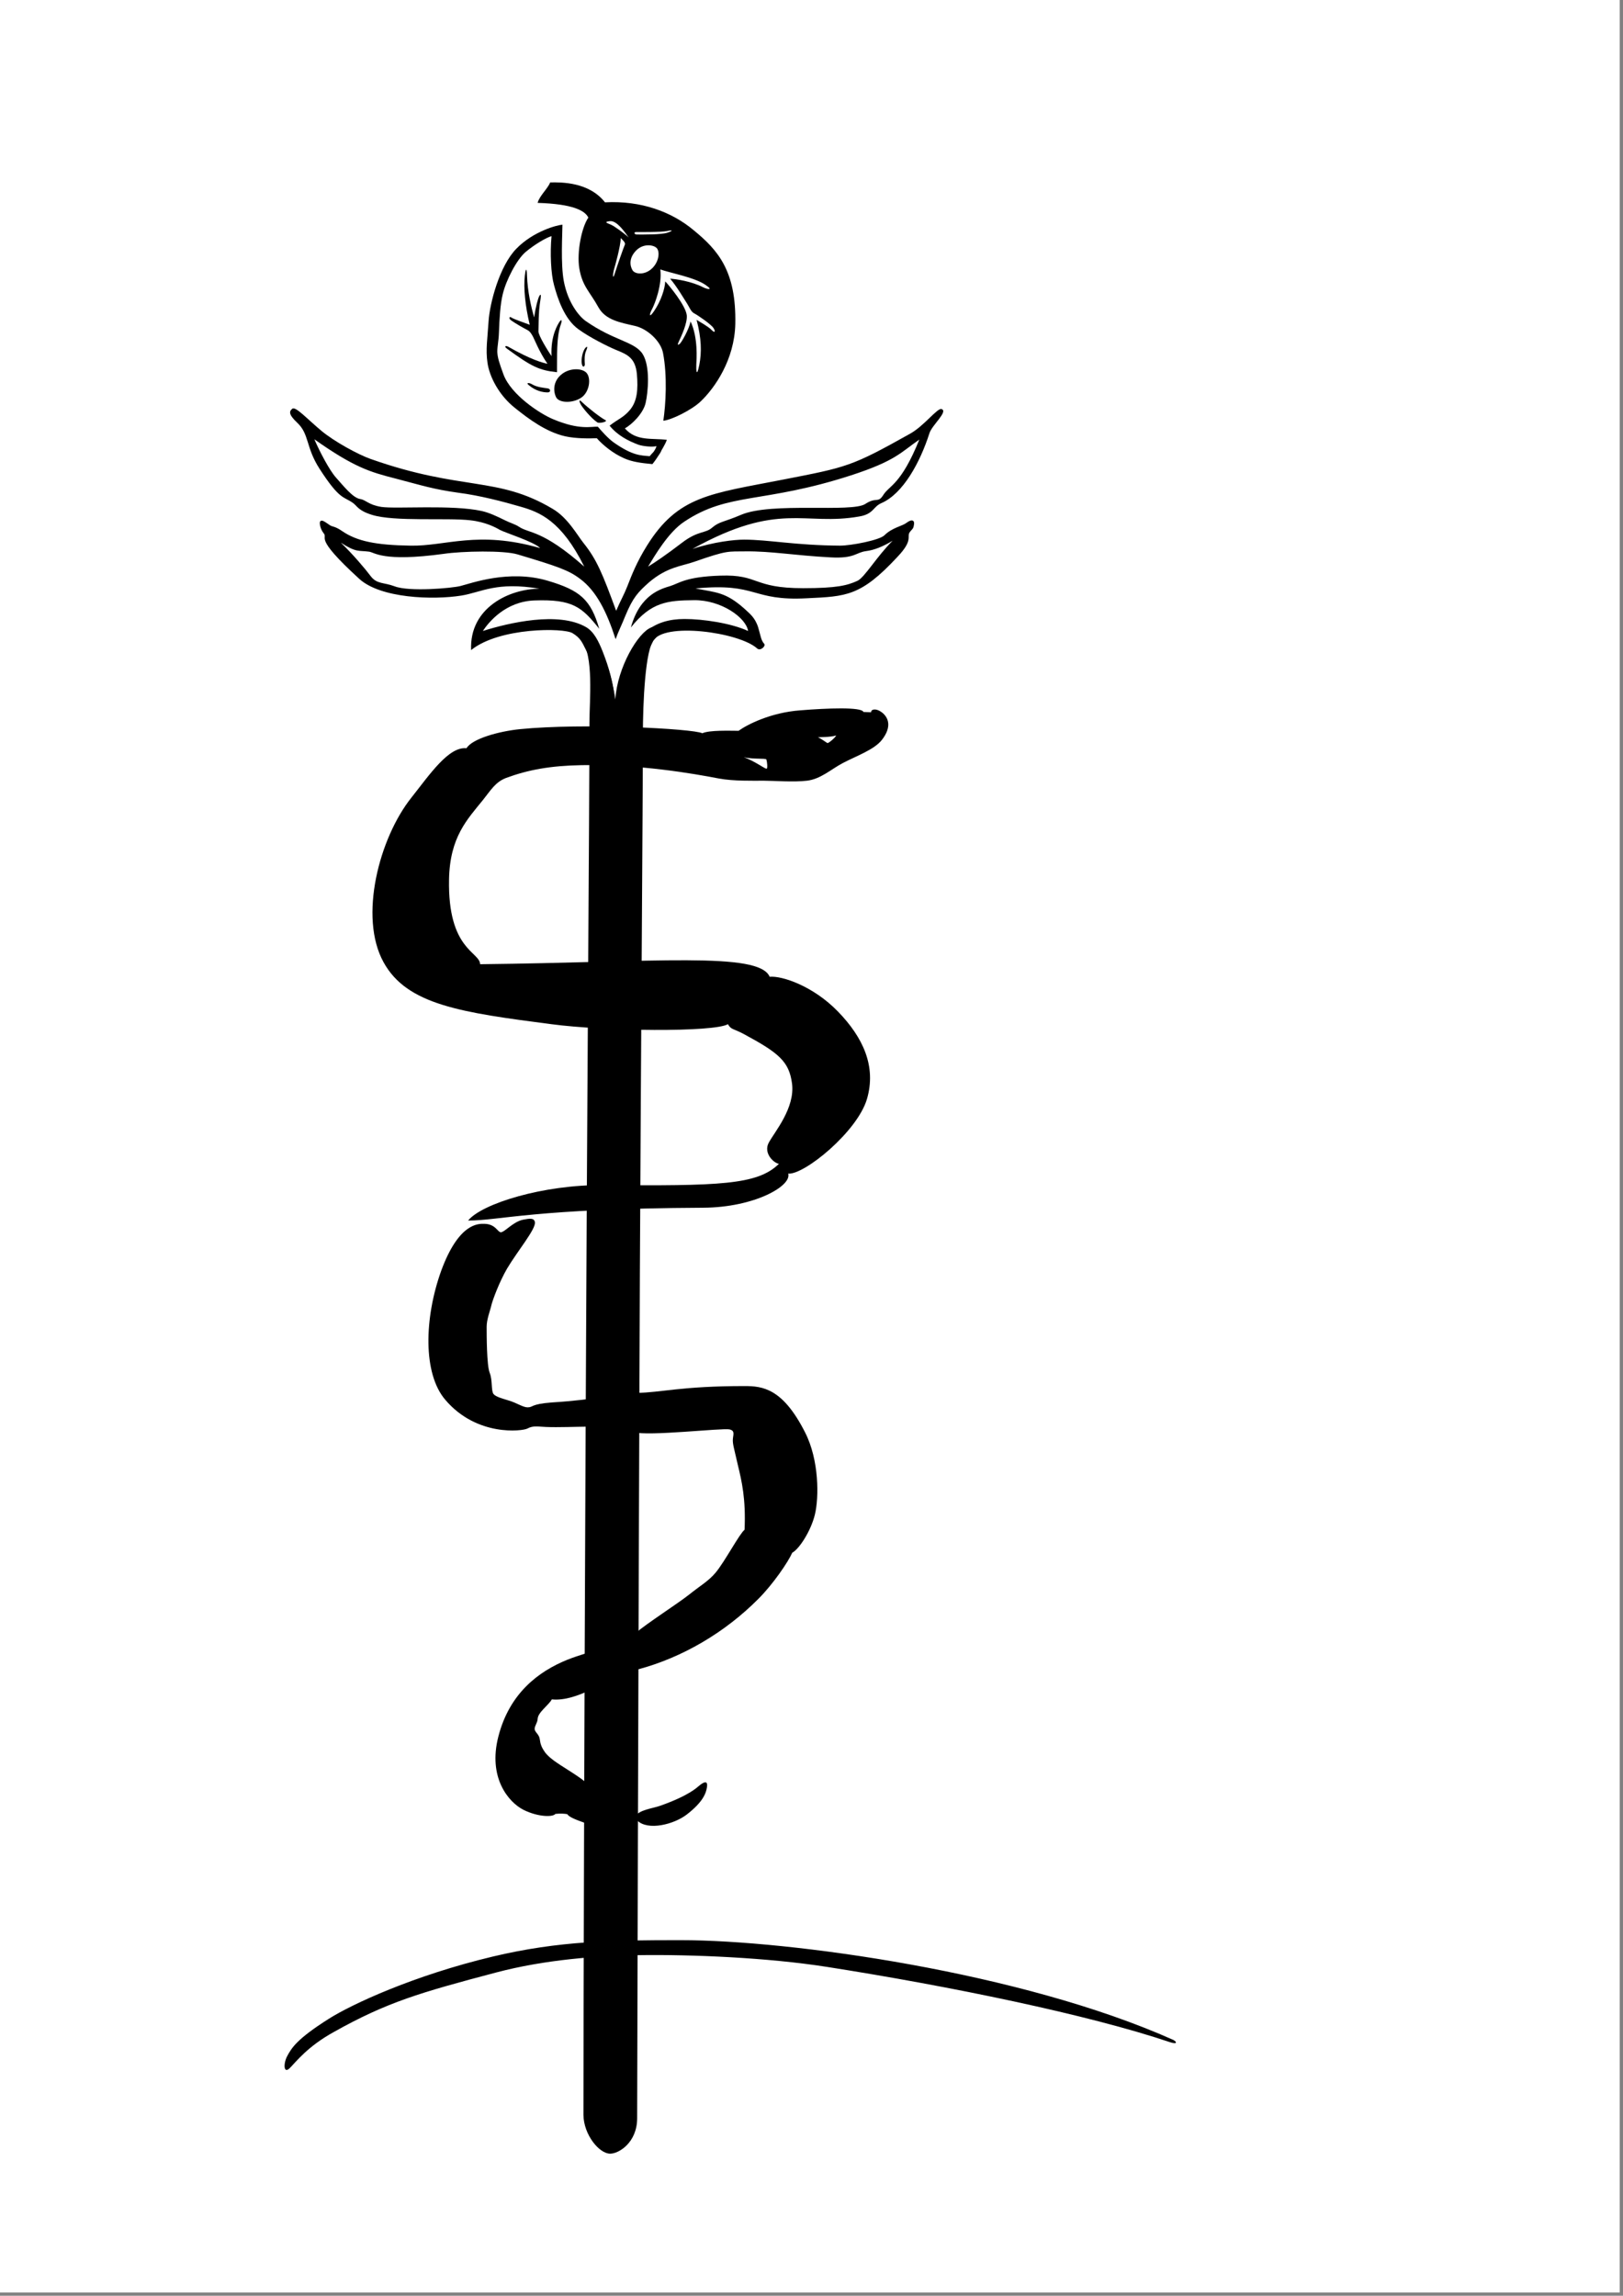 <?xml version="1.0" encoding="utf-8"?>
<!-- Generator: Adobe Illustrator 26.0.3, SVG Export Plug-In . SVG Version: 6.00 Build 0)  -->
<svg version="1.1" xmlns="http://www.w3.org/2000/svg" xmlns:xlink="http://www.w3.org/1999/xlink" x="0px" y="0px"
	 viewBox="0 0 595.3 841.9" style="enable-background:new 0 0 595.3 841.9;" xml:space="preserve">
<rect x="0" y="0" width="595.3" height="841.9" fill="#808080" stroke="none"/>
<style type="text/css">
	.st0{fill:#FFFFFF;}
	.st1{display:none;fill:#FFFFFF;}
	.st2{display:none;}
</style>
<g id="Ebene_7">
	<rect class="st0" width="594.1" height="840.7"/>
</g>
<g id="Stock_20_">
	<path id="Stock" d="M223.8,789.8c3.2,0,9.9-4.1,9.9-13c0-5.6,0.4-165.9,1-310.2c0.4-84.4,1.1-172.3,1.1-196.8
		c0-12.4,0.9-31.9,4.1-35.2c3.5-3.6,2.9-5.9-1-4.5c-4.8,1.7-12.5,14.7-13.2,26.4c-1.3-9.1-5.1-19.6-7.3-22.6c-4.5-6-9.1-3.4-5.2,0.9
		c4.7,5.3,3,22.3,3,30.2c0,29.8-0.9,145-1.4,259.7c-0.5,108.2-0.8,215.8-0.8,250.9C214.1,782.9,219.8,789.8,223.8,789.8z"/>
	<g>
		<path d="M315.2,189.4c5.3-0.9,5-3.6,8.1-4.9c8-3.5,14.2-15,17.6-25.6c0.9-3,7.1-8.1,4.4-8.9c-1.5-0.4-6.4,6.2-11.4,9
			c-21.6,12.1-23.1,12.3-46.8,16.9c-26.6,5.2-38.4,5.9-49.8,24.2c-3.8,6.1-5.6,10.8-7.2,14.9c-1.3,3.3-2.3,4.8-4.1,9
			c-5-13.6-7.1-18.8-12-24.9c-2.3-2.9-5.8-9.3-11.3-12.5c-20.3-12.1-33.1-6.4-66.8-18.3c-4.5-1.6-13.2-6.3-18-10.3
			c-5.4-4.5-9.5-9.1-10.7-8.1c-1.1,0.9-1.5,2,1.8,5.1c4.5,4.2,3.1,9,8.2,16.9c7.4,11.5,8.8,10.1,12.2,12.5c1.7,1.2,1.9,2.8,7,4.4
			c8.3,2.6,27.5,1,36.1,2c5.5,0.6,9.3,2.6,10.8,3.5c1.8,1,12.9,4.5,14.8,6.7c-22.9-6.6-34.8-0.6-47.6-0.9
			c-12.6-0.2-19.6-1.6-25.1-5.4c-2.6-1.8-3.6-1.5-4.4-2.1c-2.3-1.6-3.1-2.1-3.6-1.3c-0.3,0.5,0.1,2.7,1.2,4.1
			c2.1,2.4-4.2,1,13.2,16.9c7.8,7.1,26.9,7.8,37.5,6.1c7.3-1.2,12.8-5.2,28.6-2.5c-10.8,0-25.8,6.8-25.1,22.5
			c10.4-8.4,34.1-8.2,37.2-6.2c2.8,1.7,3.4,3.1,4.8,5.9c3.6,7,8.2,20.4,10.6,20.8c2.4,0.4,12.5-20.4,14.1-23.7
			c3.5-7.2,31.6-3.4,38.2,2.6c1.2,1.1,3.3-0.9,2.6-1.7c-1.2-1.3-1.3-3-2.2-6c-1.2-3.8-3.3-5.2-5.2-7c-6.8-6-10.2-5.8-17.8-7.3
			c23-2.2,20.3,4.7,40.9,3.6c14.4-0.7,19.7-0.7,33.1-15.1c6.2-6.5,3.2-7.4,4.7-9.3c0.9-1.1,1.2-1.1,1.4-2.4c0.4-1.7-0.6-2.5-2.8-0.8
			c-1.4,1.1-5.2,1.7-8,4.5c-1.8,1.8-12.2,3.8-16.3,3.8c-16.4-0.1-26.2-2.2-35.2-2.2c-3.5,0-11,0.8-18.9,3.4
			C285.9,183.6,294.9,193,315.2,189.4z M190.4,193.2c-1.5-1-3-1.3-5.4-2.5c-2.6-1.3-5.6-2.7-8.3-3.3c-10.8-2.4-31.4-0.7-36.8-1.5
			c-4.9-0.8-5.5-2.5-7.8-2.9c-2.7-0.4-6.2-4.9-8.9-7.9c-2.4-2.7-5.9-9.4-7.9-14c14.6,10.3,20.4,12,29.8,14.4
			c9.6,2.5,13.7,3.9,23,5.2c7.9,1,16.6,3.3,22.8,5.1c7,2,15,5.1,23.4,22C198.9,194.2,194.1,195.7,190.4,193.2z M254.7,206
			c12.3-4.3,12.2-3.7,18.8-3.8c9.4-0.1,17.9,1.5,31.1,2.2c9,0.5,9.2-1.8,13.1-2.3c3.1-0.4,6.2-1.7,9.7-3.8
			c-5.9,5.9-10.3,13.5-12.9,14.7c-3.7,1.7-7.6,2.7-19.9,2.7c-18.7,0-16-5.1-30.4-4.6c-12.7,0.4-15.1,2.8-18.3,3.8
			c-3.2,1-11.1,2.9-14.5,15.2c7.5-9.4,13.5-9.9,23.2-10c9.8-0.1,19,6.3,19.8,11.3c-6.3-2.9-16.6-4.4-23.3-4.4
			c-11.4,0-17.9,5.6-21.8,17c-1.6,4.8-3.8,12.7-3.7,14.5c-0.5-0.6,0.7-6.3-4.6-19.7c-1.4-3.5-3.1-7.1-6-8.8
			c-10.1-5.9-28.4-1.6-37.9,1.4c2.2-3.3,8.3-10.8,18.9-11.2c14.1-0.5,17.4,2.4,23.8,10.4c-3.1-10.7-7-14.1-18.8-17.6
			c-14.3-4.3-28.4,1-32.1,1.9c-3.1,0.8-18.8,2.2-24.2,0.1c-4-1.5-6.5-0.7-8.8-3.8c-1.7-2.3-6.4-7.9-10.9-12.2
			c5.7,3.7,6.5,2.8,10.3,3.3c2.1,0.2,4.9,3.9,27.5,0.8c6.8-1,22-1.3,27,0.2c14.7,4.4,18.8,5.8,23,9c5.9,4.4,9.7,11.9,13,22.1
			c0.9-2.6,2.5-5.8,3.5-8.4c2.9-7,4.7-8.8,8.7-12.4C244.7,207.9,249.8,207.7,254.7,206z M261.2,193.5c-2.5,2.2-5.1,1-11,5.5
			c-6,4.6-10.2,7.4-12.5,8.8c2.5-4.1,7.5-12.7,13.3-16.5c16.3-10.9,28.8-6.5,61.2-17c16.3-5.3,18.2-8.4,25-13.1
			c-6.7,16.6-11,16.8-13.2,20.3c-2,3.2-2.5,0.6-6.6,3.3c-5,3.3-34.4-0.8-45.6,4C265.5,191.5,263.9,191.2,261.2,193.5z"/>
		<path class="st1" d="M229.5,226c-1.1,2.6-2.6,5.8-3.5,8.4c-3.3-10.1-7.1-17.7-13-22.1c-4.2-3.2-8.3-4.6-23-9
			c-5-1.5-20.1-1.2-27-0.2c-22.6,3.2-25.4-0.6-27.5-0.8c-3.8-0.5-4.6,0.4-10.3-3.3c4.5,4.3,9.2,9.9,10.9,12.2
			c2.3,3.2,4.8,2.3,8.8,3.8c5.4,2,21.1,0.6,24.2-0.1c3.7-0.9,17.8-6.1,32.1-1.9c11.7,3.5,15.6,6.9,18.8,17.6
			c-6.4-8-9.7-10.9-23.8-10.4c-10.6,0.4-16.7,7.8-18.9,11.2c9.5-3,27.8-7.2,37.9-1.4c2.9,1.7,4.6,5.2,6,8.8
			c5.2,13.4,4.1,19.2,4.6,19.7c-0.1-1.8,2-9.7,3.7-14.5c3.9-11.4,10.3-17,21.8-17c6.8,0,17,1.5,23.3,4.4c-0.8-5-10-11.4-19.8-11.3
			c-9.7,0.1-15.8,0.6-23.2,10c3.4-12.4,11.3-14.3,14.5-15.2c3.2-1,5.7-3.3,18.3-3.8c14.4-0.5,11.6,4.6,30.4,4.6
			c12.3,0,16.1-1,19.9-2.7c2.6-1.2,6.9-8.7,12.9-14.7c-3.5,2.1-6.7,3.4-9.7,3.8c-3.9,0.5-4.1,2.8-13.1,2.3
			c-13.2-0.7-21.7-2.3-31.1-2.2c-6.7,0.1-6.6-0.5-18.8,3.8c-4.9,1.7-10,1.9-16.5,7.6C234.2,217.2,232.4,219,229.5,226z"/>
		<path class="st1" d="M317.4,184.8c4.1-2.7,4.5-0.1,6.6-3.3c2.2-3.5,6.5-3.8,13.2-20.3c-6.7,4.7-8.7,7.8-25,13.1
			c-32.5,10.5-44.9,6.1-61.2,17c-5.8,3.9-10.8,12.4-13.3,16.5c2.3-1.4,6.5-4.2,12.5-8.8c5.9-4.5,8.5-3.3,11-5.5
			c2.7-2.3,4.3-2,10.6-4.7C283,184,312.4,188.1,317.4,184.8z"/>
		<path class="st1" d="M191,185.8c-6.2-1.8-14.9-4-22.8-5.1c-9.3-1.2-13.4-2.7-23-5.2c-9.4-2.4-15.1-4.1-29.8-14.4
			c2,4.6,5.5,11.3,7.9,14c2.7,3,6.2,7.5,8.9,7.9c2.3,0.3,2.9,2.1,7.8,2.9c5.3,0.8,25.9-0.9,36.8,1.5c2.6,0.6,5.7,2,8.3,3.3
			c2.4,1.2,3.9,1.5,5.4,2.5c3.8,2.4,8.5,0.9,24,14.6C206,190.9,198,187.8,191,185.8z"/>
	</g>
</g>
<g id="Schlange">
	<g>
		<path d="M323.4,261.2c-2-1.5-3.9-1.2-3.9,0c-1.2,0-1.8-0.1-2.8-0.1c-0.6-1.9-13.4-1.4-23.2-0.6c-10.8,0.8-19.4,5.2-22.6,7.5
			c-3.4,0-10.6-0.3-13.3,0.9c-3.4-1.7-43.8-3.8-66.9-1.5c-7.8,0.8-17.5,3.5-19.6,7c-6.5-0.7-13.4,9.5-20.2,18.1
			c-11.8,14.8-19.4,43.8-10.2,60.4c8.6,15.6,28.4,18.4,61.6,22.7c19.6,2.6,59.4,3,64.7,0c1.2,2.1,1.9,1.5,5.8,3.6
			c13,7,16.6,10.1,17.7,18.1c1.2,9-6.4,17.8-8.5,21.7c-2.1,3.8,1.7,7.5,3.7,7.8c-7.9,7.8-21.9,8.1-64.4,7.8
			c-22-0.2-44.6,6.8-49.6,13c11.7,0,24.3-4.4,86.2-4.7c18.8-0.1,32.6-8,31.2-12.5c5.9,0.5,25.4-15.4,28.9-27.4
			c3.5-12-1.5-22.6-10.6-32c-9.1-9.4-20.5-13.2-25.1-12.8c-3.9-9.3-42-5.3-106.2-4.6c-0.1-4.6-11.9-5.2-11.4-31.1
			c0.3-15.6,6.7-22,12.5-29.2c2.8-3.5,4.5-6.5,8.4-8c8.1-3,16.3-4.5,27.7-4.7c21.1-0.4,41,3.1,50.4,4.9c5.3,1,12.6,0.8,16.4,0.8
			c3.8,0,10.9,0.6,15.9,0c5-0.6,8.7-4.1,13-6.4c5.1-2.7,11.6-4.9,14.5-8.6C327.3,266.4,325.8,263,323.4,261.2z M281.2,281.9
			c-0.5,0.2-4.5-2.9-8.4-4.2c3.8,0.8,7.7,0.3,8.3,0.8C281.4,279.5,281.6,281.7,281.2,281.9z M303.5,272.5c-0.3-0.1-2.2-1.6-3.5-2.1
			c0.1-0.1,4.7,0,6.7-0.7C306.4,270.5,303.9,272.6,303.5,272.5z"/>
		<path class="st1" d="M272.8,277.7c3.9,1.4,7.9,4.4,8.4,4.2c0.4-0.2,0.2-2.5-0.1-3.4C280.5,278,276.6,278.5,272.8,277.7z"/>
		<path class="st1" d="M303.5,272.5c0.3,0.1,2.9-2,3.3-2.8c-2,0.7-6.6,0.5-6.7,0.7C301.3,271,303.2,272.5,303.5,272.5z"/>
	</g>
	<path d="M177.5,448.8c4.3,0,5,3.1,6.2,3.1c1.4,0,4.4-3.8,8.1-4.6c2.6-0.5,4.1-0.7,4.4,0.9c0.4,2.5-6.4,10.6-10.2,17
		c-2.9,5-5.2,11.3-5.7,13.2c-0.6,2.6-1.8,5.4-1.8,8.2c0,2.8,0,14,1.1,16.8c1.1,2.7,0.5,6.6,1.4,7.8c0.9,1.1,3.4,1.7,5.6,2.4
		c2.8,0.8,5.2,2.5,6.9,2.5c2.2,0,1-1.2,9-1.8c16.3-1,25.3-3.4,31-3.5c8.9-0.1,16.3-2.5,39.6-2.5c6.6,0,14,0.8,22.2,17
		c5.2,10.2,5.1,23.9,3.6,30.1c-1.5,6.2-5.9,12.8-8.3,14c-1.5,3.4-7,11.5-12.4,16.9c-12.3,12.4-28,21.6-44.2,25.9
		c-13.3,3.5-16.4,7.1-18.4,8c-3.2,1.4-8.3,3.5-13.2,3c-1.2,2.2-5.1,4.7-5.2,7.2c-0.1,1.5-1.1,2.4-1.1,3.7c0.1,1.2,1.7,1.9,1.9,3.8
		c0.2,1.6,0.6,2.8,1.7,4.4c2.9,4.5,13.3,8.3,18.6,14.6c2.2,2.6,13.2,11.8,14.7,9.2c1.4-2.4,6.4-2.9,9.2-3.9
		c10.7-3.8,13.4-6.7,14.2-7.3c1.8-1.5,3.3-2.1,2.9,0.5c-0.3,2.2-1.5,5.5-7.5,10.1c-4.6,3.5-14.1,6-18.1,2.1
		c-2.6,1.5-15.7,2.1-18.6,1.1c-2.8-1-6.4-2.2-7-3.4c-1-0.2-2.5-0.3-4.4-0.1c-0.8,1.2-6.3,1.2-11.7-1.5c-5.5-2.8-13.1-11.8-9.2-26.9
		c4.1-16,14.9-23.9,25.2-28.1c8.8-3.5,20-5.4,25.1-9.8c4.2-3.6,15.3-10.7,19.5-14c4.5-3.6,7.2-5,9.9-8.2c3.4-4.1,8.7-14.2,10.6-15.7
		c0.5-11.3-1-17.7-2.5-23.9c-1.3-5.8-1.9-7.5-1.8-9.2c0.1-1.8,0.9-3.2-1.2-3.7c-2.5-0.6-30,2.6-35.1,1c-6.2-1.8-15.2-2-17.8-2
		s-10.2,0.3-14.5,0.1c-2.9-0.1-4.6-0.6-6.8,0.6c-1.7,0.9-18.5,3.1-30.1-10.6c-8.2-9.6-7.7-29.9-1.5-47.2
		C168.3,448.3,175.6,448.8,177.5,448.8z"/>
</g>
<g id="Boden">
	<path d="M180.8,717.5c24.4-5.8,44-6,69-6c39.5,0,124.7,11.6,180.6,36.6c1.4,0.8,1.4,1.7-1.3,0.8c-30-10.1-80.5-20.5-125.8-27.6
		c-21.7-3.4-49.5-4.6-69.2-4.3c-14.8,0.2-34.2,1.6-52.3,6.4c-27.6,7.3-39.8,10.8-59.4,21.8c-9.6,5.3-13.8,10.9-16.1,13.2
		s-2.4-1.6-1-4.3c1.7-3.2,3.7-6.4,15.2-13.7C129,735,151.8,724.4,180.8,717.5z"/>
</g>
<g id="Yang">
	<path d="M242.1,166.2c1.8-2.9-0.5-2.5-2-0.9c-1.5,1.6-1.2,1.3-1.8,2c-3.4-0.3-6.2-0.2-13-4.9c-2.2-1.5-4.9-4.6-6-5.9
		c-2.3-0.2-6.6,1.4-16.5-2.8c-4.8-2-15.3-8.9-18.1-16.3c-1.6-4.4-2.2-6.2-2.3-8.4c0-2,0.5-4,0.6-6.9c0.2-5.4,0.5-10.6,1.4-14.2
		c1.2-5.1,5.1-12.7,8.4-15.5c3.2-2.7,7.6-5.3,9.5-5.8c-0.6,6.2-0.2,14,0.9,17.9c1.3,4.9,3.8,12.5,8.9,16.2c4.1,3,10.9,6.4,13.8,7.6
		c4.2,1.7,7.1,2.9,7.7,8.8c0.5,5.9,0.1,10.1-2.6,13.3c-2.4,2.8-4.2,3.2-7.4,5.7c2.8,3.5,6.8,5.6,10.6,7c1.8,0.6,5.2,0.9,6.6,0.5
		c-0.3,1.1-0.9,1.8-1.4,2.6c-0.8,1.3-0.2,4.3,1.4,1.8c1.6-2.4,3.1-4.8,3.8-6.7c-5.5-0.7-11.2,0.6-15.4-4.2c2.5-1.4,6.7-5.4,7.6-9.3
		c0.9-3.9,1.8-13.4-1.1-18c-3-4.6-10.5-4.8-20.9-12.1c-2.3-1.6-6.5-6.6-8-14.6c-1.2-6.3-0.5-17.7-0.5-20.7
		c-1.9,0.1-10.7,2.4-16.9,8.8c-6.2,6.3-9.8,20.1-10.2,26.7c-0.4,6.3-1.1,10.3-0.4,15.1c0.7,5.1,4.2,12,10.2,16.7
		c5,4,11.3,8.7,18.3,10.3c4.1,0.9,9,0.8,11.6,0.7c2,2.3,5.9,5.6,10.1,7.4c2.7,1.2,5.9,1.7,10.3,2.1
		C240.5,168.7,240.9,168,242.1,166.2z"/>
	<path d="M204.3,136.5c0.1-5.6-0.3-12.8,1.4-17.5c0.6-1.8,0.2-1.9-0.4-1.1c-0.6,0.9-3.4,5.1-3,12.7c-1-1.4-4.9-7.6-4.8-9.1
		c0.1-8,0.3-8.7,0.8-12.1c0.2-1.4,0-1.7-0.5-0.8s-1.3,3.9-1.9,7.8c-1.1-4-2.4-9.4-2.6-15.4c-0.1-3.5-0.6-2-0.8,0.1
		c-0.5,4.5,0.1,10.9,1.8,18c-2.1-0.8-6-2.1-6.8-2.7c-0.5-0.4-1.2,0.2,0,1.1s4.7,2.9,5.7,3.4s1.4,1,2.1,2.2s2.4,5.8,5.5,10.3
		c-1.6-0.3-6.1-1.5-14.3-6.2c-1-0.6-1.8-0.2-0.5,0.7C194.9,134.4,197.7,135.8,204.3,136.5z"/>
	<path d="M206.2,137.1c2.9-2.2,7.1-2.1,8.8-0.5c2,2,1.2,7.3-1.9,9.3c-3.1,2-7.7,1.9-9,0C203,144,202.5,139.9,206.2,137.1z"/>
	<path d="M200.7,142.4c-1.4-0.2-3.8-0.4-5.6-1.5c-1-0.6-2.3-0.6-1.2,0.3c2.6,2.2,5.2,2.7,7,2.7C202.1,143.9,202.1,142.5,200.7,142.4
		z"/>
	<path d="M214.5,133.5c0.1,0.9-0.8,1.6-1.1-0.1c-0.3-1.7,0.3-4.6,1.3-5.8c0.8-0.8,0.9-0.4,0.3,1
		C214.3,130.1,214.4,132.1,214.5,133.5z"/>
	<path d="M222.1,154.1c1,0.5-2.3,1.3-3,0.8c-2.4-1.6-5.5-5.5-6.1-6.6c-0.6-1.1-0.7-2,0.3-1C215.7,149.6,220.2,153.1,222.1,154.1z"/>
</g>
<g id="Yin">
	<g>
		<path d="M254.4,84.4c-8-6.7-19.2-10.9-32.5-10.2c-5.8-7.4-15.8-7.4-20.1-7.3c-0.9,2.3-4,5-4.6,7.5c13.1,0.4,17.4,2.9,18.6,5.4
			c-2.5,3.6-4.3,12.8-3.3,18.7c1.1,6.5,3.8,8.4,7,14.2c2.6,4.7,8.1,5.6,13.3,6.8c4.6,1,9.6,5.6,10.4,10c1.6,8.4,1,18.8,0.1,24.8
			c3-0.3,10.3-3.9,13.6-7c5.3-5,12.5-15.4,12.8-28.5C270.1,99.3,263.3,91.7,254.4,84.4z M233.3,85.1c0.9,0,9.3,0.1,11.5-0.4
			s1.9,0,0.1,0.6c-2.3,0.8-8.9,0.7-11.3,0.7C232.6,86,232.4,85.1,233.3,85.1z M229.2,89.7c-0.5,1.1-2.9,8-3.8,10.9
			c-0.7,2.2-0.7-0.2-0.1-2.1c0.3-1,2.3-8.1,2.4-11.2C228.3,88,229.5,88.9,229.2,89.7z M224.1,82.4c-1.1-0.5-3-1-0.4-1.3
			c2.6-0.3,5.5,4.1,6.9,6C229.3,85.8,225.3,82.9,224.1,82.4z M232,99.1c-0.9-1.5-1.5-4.4,1.4-7.3c2.5-2.5,6.1-2.1,7.4-0.9
			s1,5-1.6,7.5C236.5,101,232.9,100.6,232,99.1z M261,121c-1.1-1.2-4.7-3.2-5.5-3.7c1.8,6.8,1.9,11.9,1,16.5c-1,5-1.2,1.8-1.1-0.1
			s0.7-9.9-2.1-15.8c-0.6,2.9-3.4,7.9-4.1,8.3s-0.8,0.3-0.1-1.2s3.1-6.5,2.8-9.4c-0.4-3.6-6.6-11.1-7.9-12.4
			c-0.1,2.6-1.5,7.1-4.1,10.9c-1.9,2.8-1.8,1.2-0.7-0.8c1-1.9,3.7-8.8,3-14.5c3.2,1.2,12.6,2.9,16.6,5.7c3.2,2.2,0.4,1.5-0.8,0.9
			c-4.2-2.2-10.1-3.1-12.2-3.2c2.5,2.9,5.4,7.9,6.2,9.1s1.4,3,2.6,3.6s6.2,4,7.1,5.4S262.1,122.2,261,121z"/>
		<path class="st1" d="M240.8,91c-1.3-1.3-4.9-1.7-7.4,0.9c-2.9,2.9-2.3,5.8-1.4,7.3c0.9,1.5,4.5,1.9,7.2-0.6
			C241.8,96,242.1,92.2,240.8,91z"/>
		<path class="st1" d="M225.2,98.4c-0.6,2-0.6,4.4,0.1,2.1c0.9-2.9,3.3-9.7,3.8-10.9c0.4-0.8-0.9-1.7-1.5-2.5
			C227.5,90.3,225.5,97.5,225.2,98.4z"/>
		<path class="st1" d="M223.8,81.2c-2.6,0.3-0.8,0.8,0.4,1.3c1.1,0.5,5.1,3.4,6.5,4.8C229.3,85.3,226.4,80.9,223.8,81.2z"/>
		<path class="st1" d="M233.5,86c2.4,0,9,0.1,11.3-0.7c1.8-0.6,2.1-1.1-0.1-0.6s-10.6,0.4-11.5,0.4C232.4,85.1,232.6,86,233.5,86z"
			/>
		<path class="st1" d="M254.7,114.8c-1.2-0.6-1.9-2.4-2.6-3.6s-3.7-6.2-6.2-9.1c2.1,0.1,8,1,12.2,3.2c1.2,0.6,3.9,1.3,0.8-0.9
			c-4-2.8-13.4-4.4-16.6-5.7c0.7,5.7-2,12.6-3,14.5c-1.1,2-1.2,3.6,0.7,0.8c2.6-3.8,3.9-8.3,4.1-10.9c1.2,1.3,7.5,8.8,7.9,12.4
			c0.3,2.9-2.1,7.9-2.8,9.4s-0.5,1.6,0.1,1.2s3.4-5.4,4.1-8.3c2.8,5.9,2.2,13.9,2.1,15.8s0.1,5.1,1.1,0.1c0.9-4.6,0.8-9.8-1-16.5
			c0.8,0.4,4.4,2.5,5.5,3.7s1.7,0.6,0.8-0.8S255.9,115.4,254.7,114.8z"/>
	</g>
</g>
<g id="Vorlage" class="st2">
</g>
</svg>
